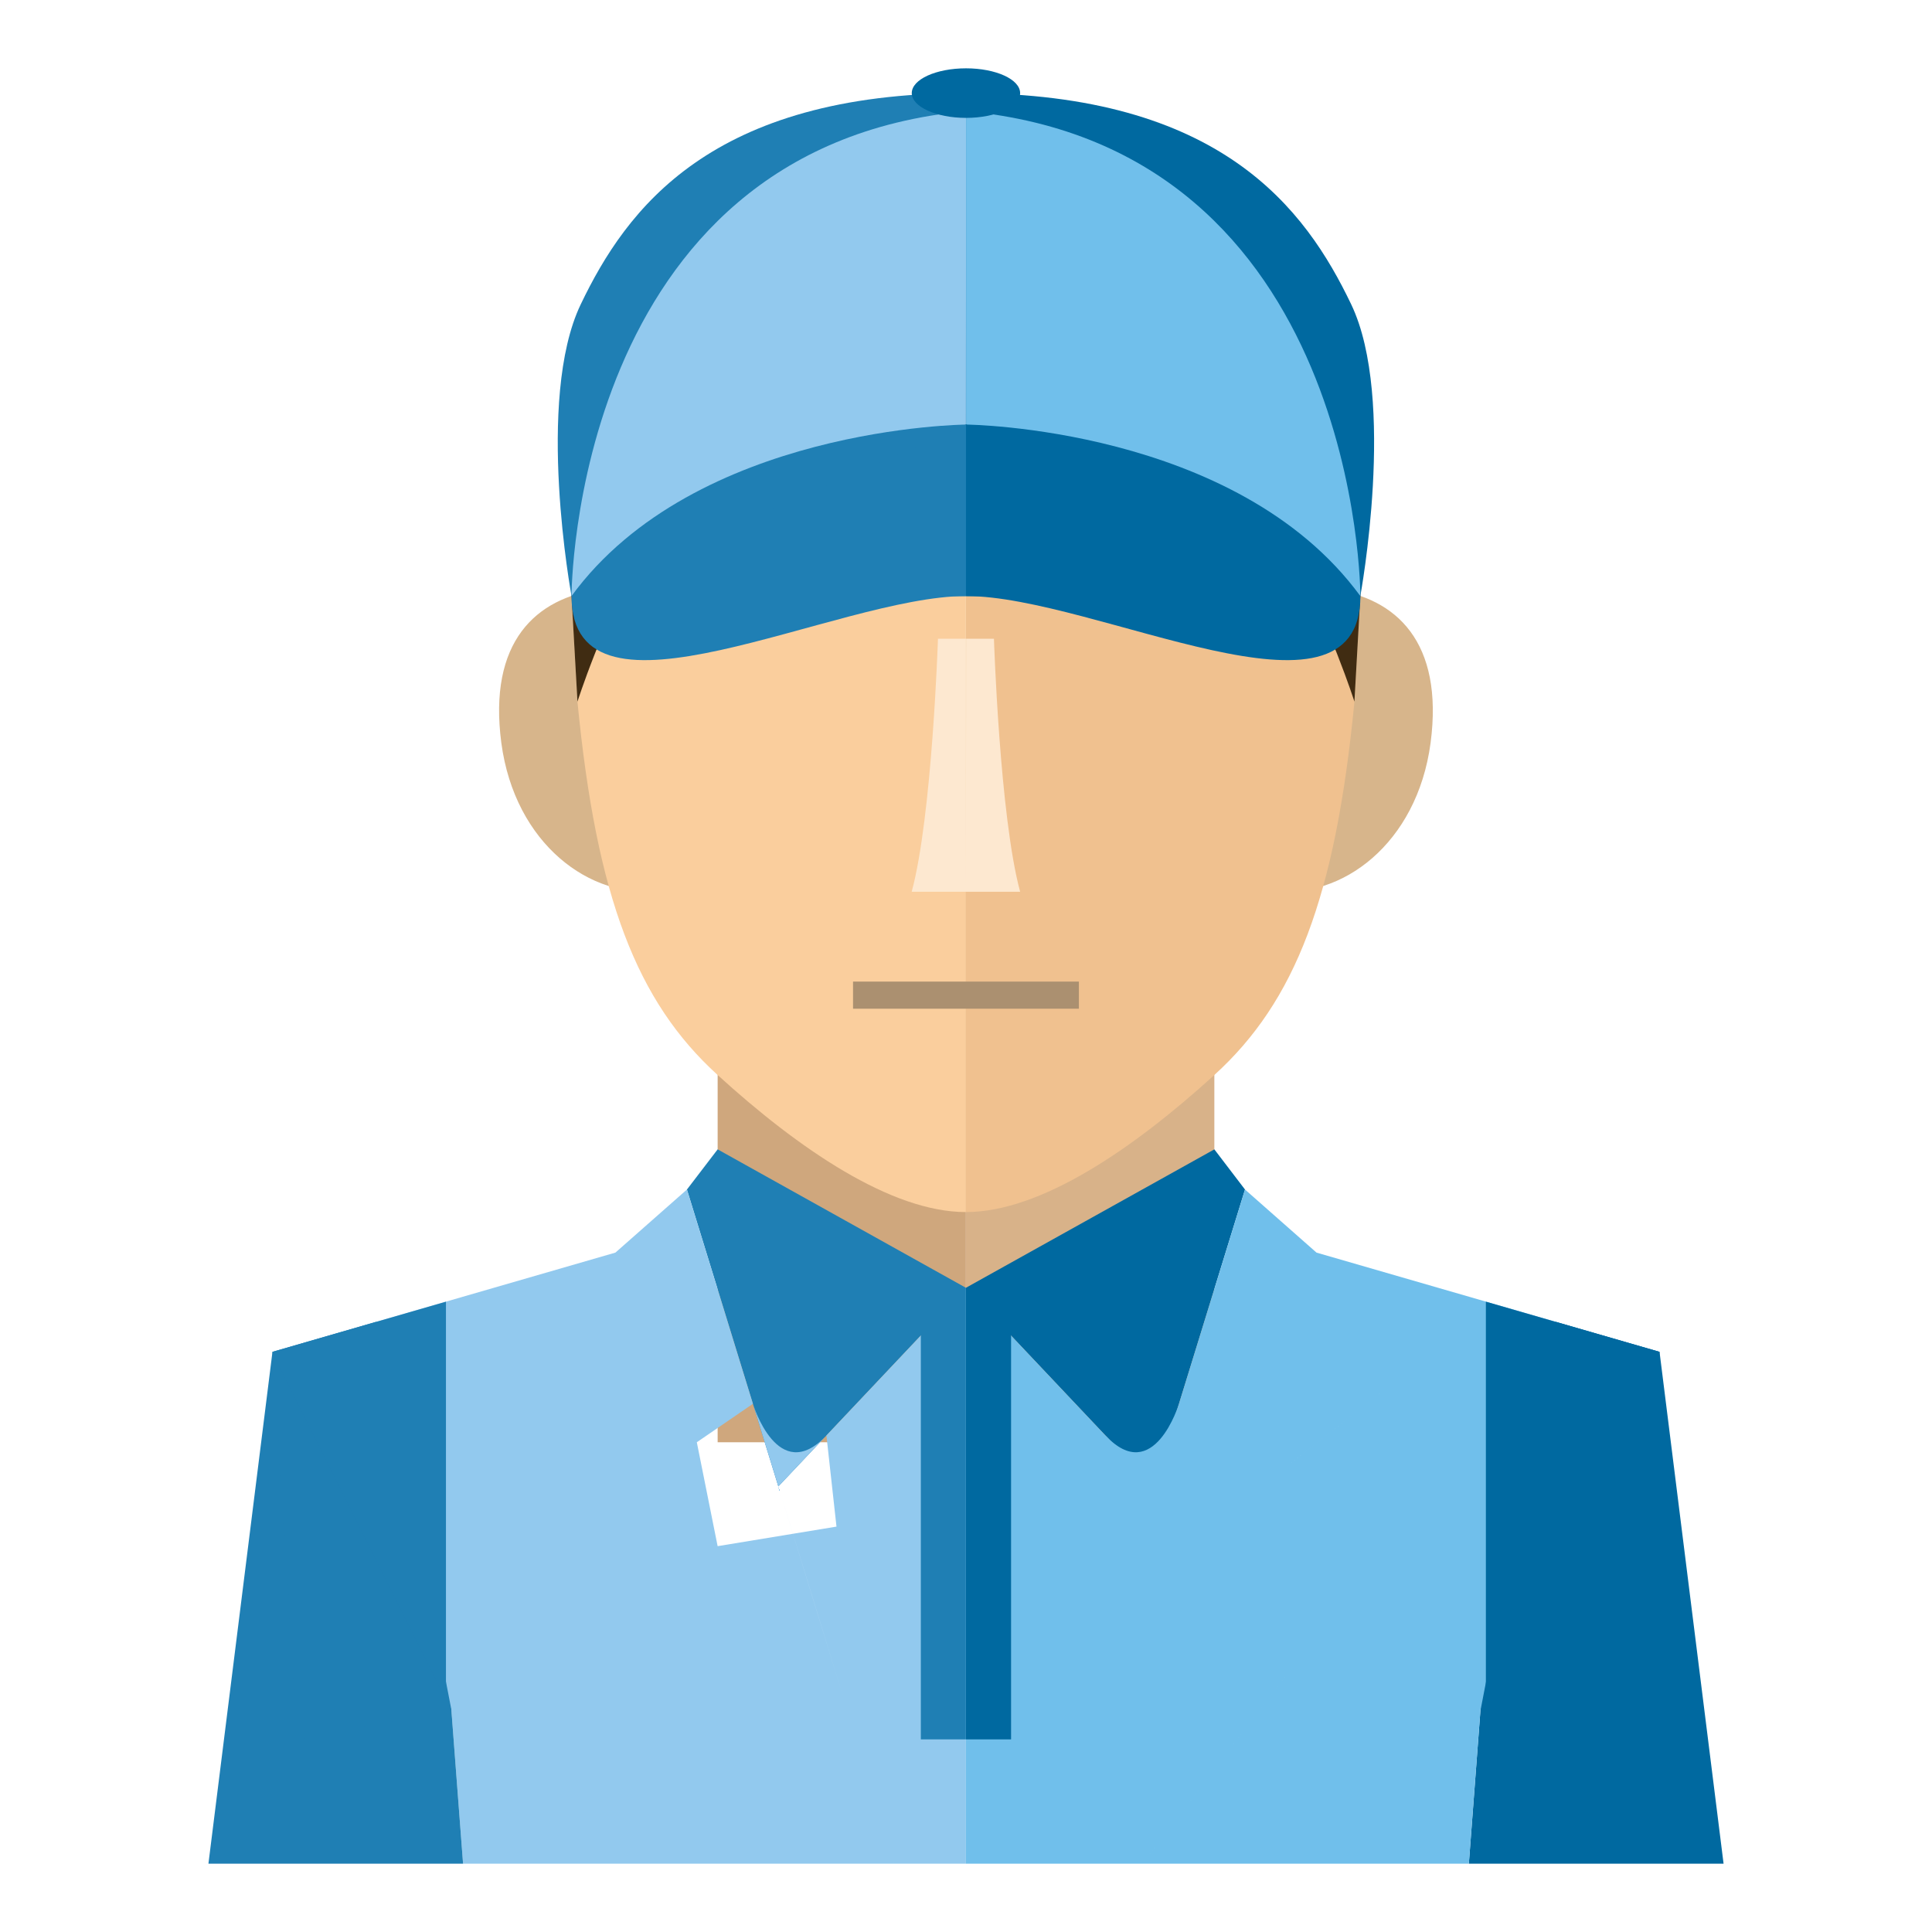 <svg xmlns="http://www.w3.org/2000/svg" viewBox="0 0 110 110" enable-background="new 0 0 110 110"><path fill="#CFA77D" d="M48.568 43.628h-7.708v38.488h14.135v-38.488z"/><path fill="#1F7FB4" d="M39.111 67.727l1.749-2.287 14.135 7.881-10.68 11.309z"/><g fill="#92C9EE"><path d="M44.315 84.63l1.944 6.301 2.796 9.089 1.878 6.09h4.062v-32.789zM26.365 106.11h18.576l-9.606-12.596 1.467-9.979-5.376-4.205 3.613-8.012-19.526 5.651 10.184 20.36zM36.802 83.535l-1.467 9.979 9.606 12.596h5.992l-6.618-21.48-5.204-16.903-4.072 3.591-3.613 8.012zM42.867 79.927s1.424 4.729 4.186 1.804l.573 5.188-6.767 1.113-1.185-5.916 3.193-2.189z"/></g><path fill="#D8B289" d="M61.428 43.628h-6.433v38.488h14.145v-38.488z"/><path d="M37.538 50.71c-3.909.518-8.224-2.654-8.994-8.408-.76-5.761 1.959-8.263 5.625-8.75 3.665-.49 4.468 5.52 4.822 8.167.344 2.642 1.964 8.537-1.453 8.991zM72.457 50.71c3.909.518 8.224-2.654 8.994-8.408.76-5.761-1.964-8.263-5.629-8.75-3.665-.49-4.463 5.52-4.812 8.167-.355 2.642-1.965 8.537 1.447 8.991z" fill="#D7B58B"/><path fill="#0069A0" d="M70.885 67.727l-1.745-2.287-14.145 7.881 10.681 11.309z"/><path d="M54.995 69.01c-4.272 0-9.539-3.615-14.136-7.804-4.602-4.184-6.896-10.088-7.981-21.256l-.812-14.42s-1.849-17.13 22.929-17.13v60.61z" fill="#FACE9D"/><path d="M54.995 69.01c4.277 0 9.538-3.615 14.145-7.804 4.602-4.184 6.896-10.088 7.976-21.256l.812-14.42s1.845-17.13-22.933-17.13v60.61z" fill="#F0C18F"/><path fill="#1F7FB4" d="M25.697 97.329l-10.184-20.36-3.646 29.141h14.498z"/><path fill="#0069A0" d="M83.63 106.11h14.503l-3.646-29.141-10.193 20.36z"/><path d="M55.005 36.369h-1.601s-.33 10.105-1.496 14.403h3.087l.01-14.403zM54.995 36.369h1.596s.325 10.105 1.491 14.403h-3.087v-14.403z" fill="#FDE8D0"/><path fill="#1F7FB4" d="M52.429 73.321h2.566v25.712h-2.566z"/><g fill="#70BFEB"><path d="M54.995 73.321v32.789h4.062l1.883-6.09 2.796-9.089 1.94-6.301zM73.203 83.535l1.452 9.979-9.61 12.596h18.585l.664-8.781 10.193-20.36-19.531-5.651 3.613 8.012zM59.057 106.11h5.988l9.61-12.596-1.452-9.979 5.366-4.205-3.613-8.012-4.071-3.591-5.209 16.903zM67.124 79.927s-1.429 4.729-4.181 1.804l-.574 5.188 6.772 1.113 1.176-5.916-3.193-2.189z"/></g><path fill="#0069A0" d="M54.995 73.321h2.571v25.712h-2.571z"/><path fill="#AB9070" d="M48.568 55.888h12.86v1.544h-12.86z"/><path d="M74.249 14.962c-.363-.418-.765-.827-1.214-1.226l-.014-.017c-3.312-2.965-8.831-5.319-18.025-5.319-4.009 0-7.302.459-10.036 1.207l.005-.007-.12.041c-1.673.463-3.125 1.049-4.387 1.706l-.201.103c-1.247.667-2.313 1.419-3.206 2.215l-.143.122c-.445.397-.851.812-1.219 1.233-.358.406-.678.827-.965 1.242l-.115.155c-.291.423-.545.846-.774 1.266l-.029.05c-.129.244-.253.483-.368.726l.014.012c-1.721 3.725-1.386 7.058-1.386 7.058l.812 14.42s5.419-17.127 14.016-18.929h16.209c8.592 1.802 14.012 18.929 14.012 18.929l.812-14.42c.002.001.609-5.733-3.678-10.567zM77.953 24.173s.803-17.574-22.957-17.574-22.953 17.574-22.953 17.574l22.962-11.906 22.948 11.906zM43.512 21.239s3.727 9.309 30.283 7.168v-7.168l-6.471-6.473-20.272 1.62-3.54 4.853z" fill="#402C12"/><path d="M55.005 33.936h22.446s2.074-11.194-.521-16.611c-2.595-5.417-7.407-12.024-21.925-12.024v28.635z" fill="#0069A0"/><path d="M54.995 33.936h-22.455s-2.074-11.194.526-16.611c2.595-5.417 7.407-12.024 21.93-12.024v28.635z" fill="#1F7FB4"/><path d="M32.54 33.936s0-25.521 22.465-27.607l-.01 17.844-22.455 9.763z" fill="#92C9EE"/><path d="M77.455 33.936s0-25.521-22.451-27.607v17.844l22.451 9.763z" fill="#70BFEB"/><path d="M32.54 33.936h22.465v-9.763s-15.412.124-22.465 9.763z" fill="#1F7FB4"/><path d="M77.451 33.936h-22.456v-9.763s15.402.124 22.456 9.763zM58.082 5.302c0 .774-1.386 1.41-3.078 1.41-1.706 0-3.092-.636-3.092-1.41 0-.784 1.386-1.412 3.092-1.412 1.693 0 3.078.628 3.078 1.412z" fill="#0069A0"/><path fill="#1F7FB4" d="M25.697 97.329l-4.273-22.071-5.911 1.711 1.434 22.064z"/><path fill="#0069A0" d="M84.304 97.329l4.267-22.071 5.916 1.711-1.434 22.064z"/><path fill="#1F7FB4" d="M25.391 96.725v-22.613l-9.878 2.857z"/><path fill="#0069A0" d="M84.6 96.725v-22.613l9.887 2.857z"/><path d="M54.995 33.936c-7.369 0-22.456 8.212-22.456 0l22.456-9.763v9.763z" fill="#1F7FB4"/><path d="M55.005 33.936c7.369 0 22.451 8.212 22.451 0l-22.451-9.763v9.763z" fill="#0069A0"/></svg>